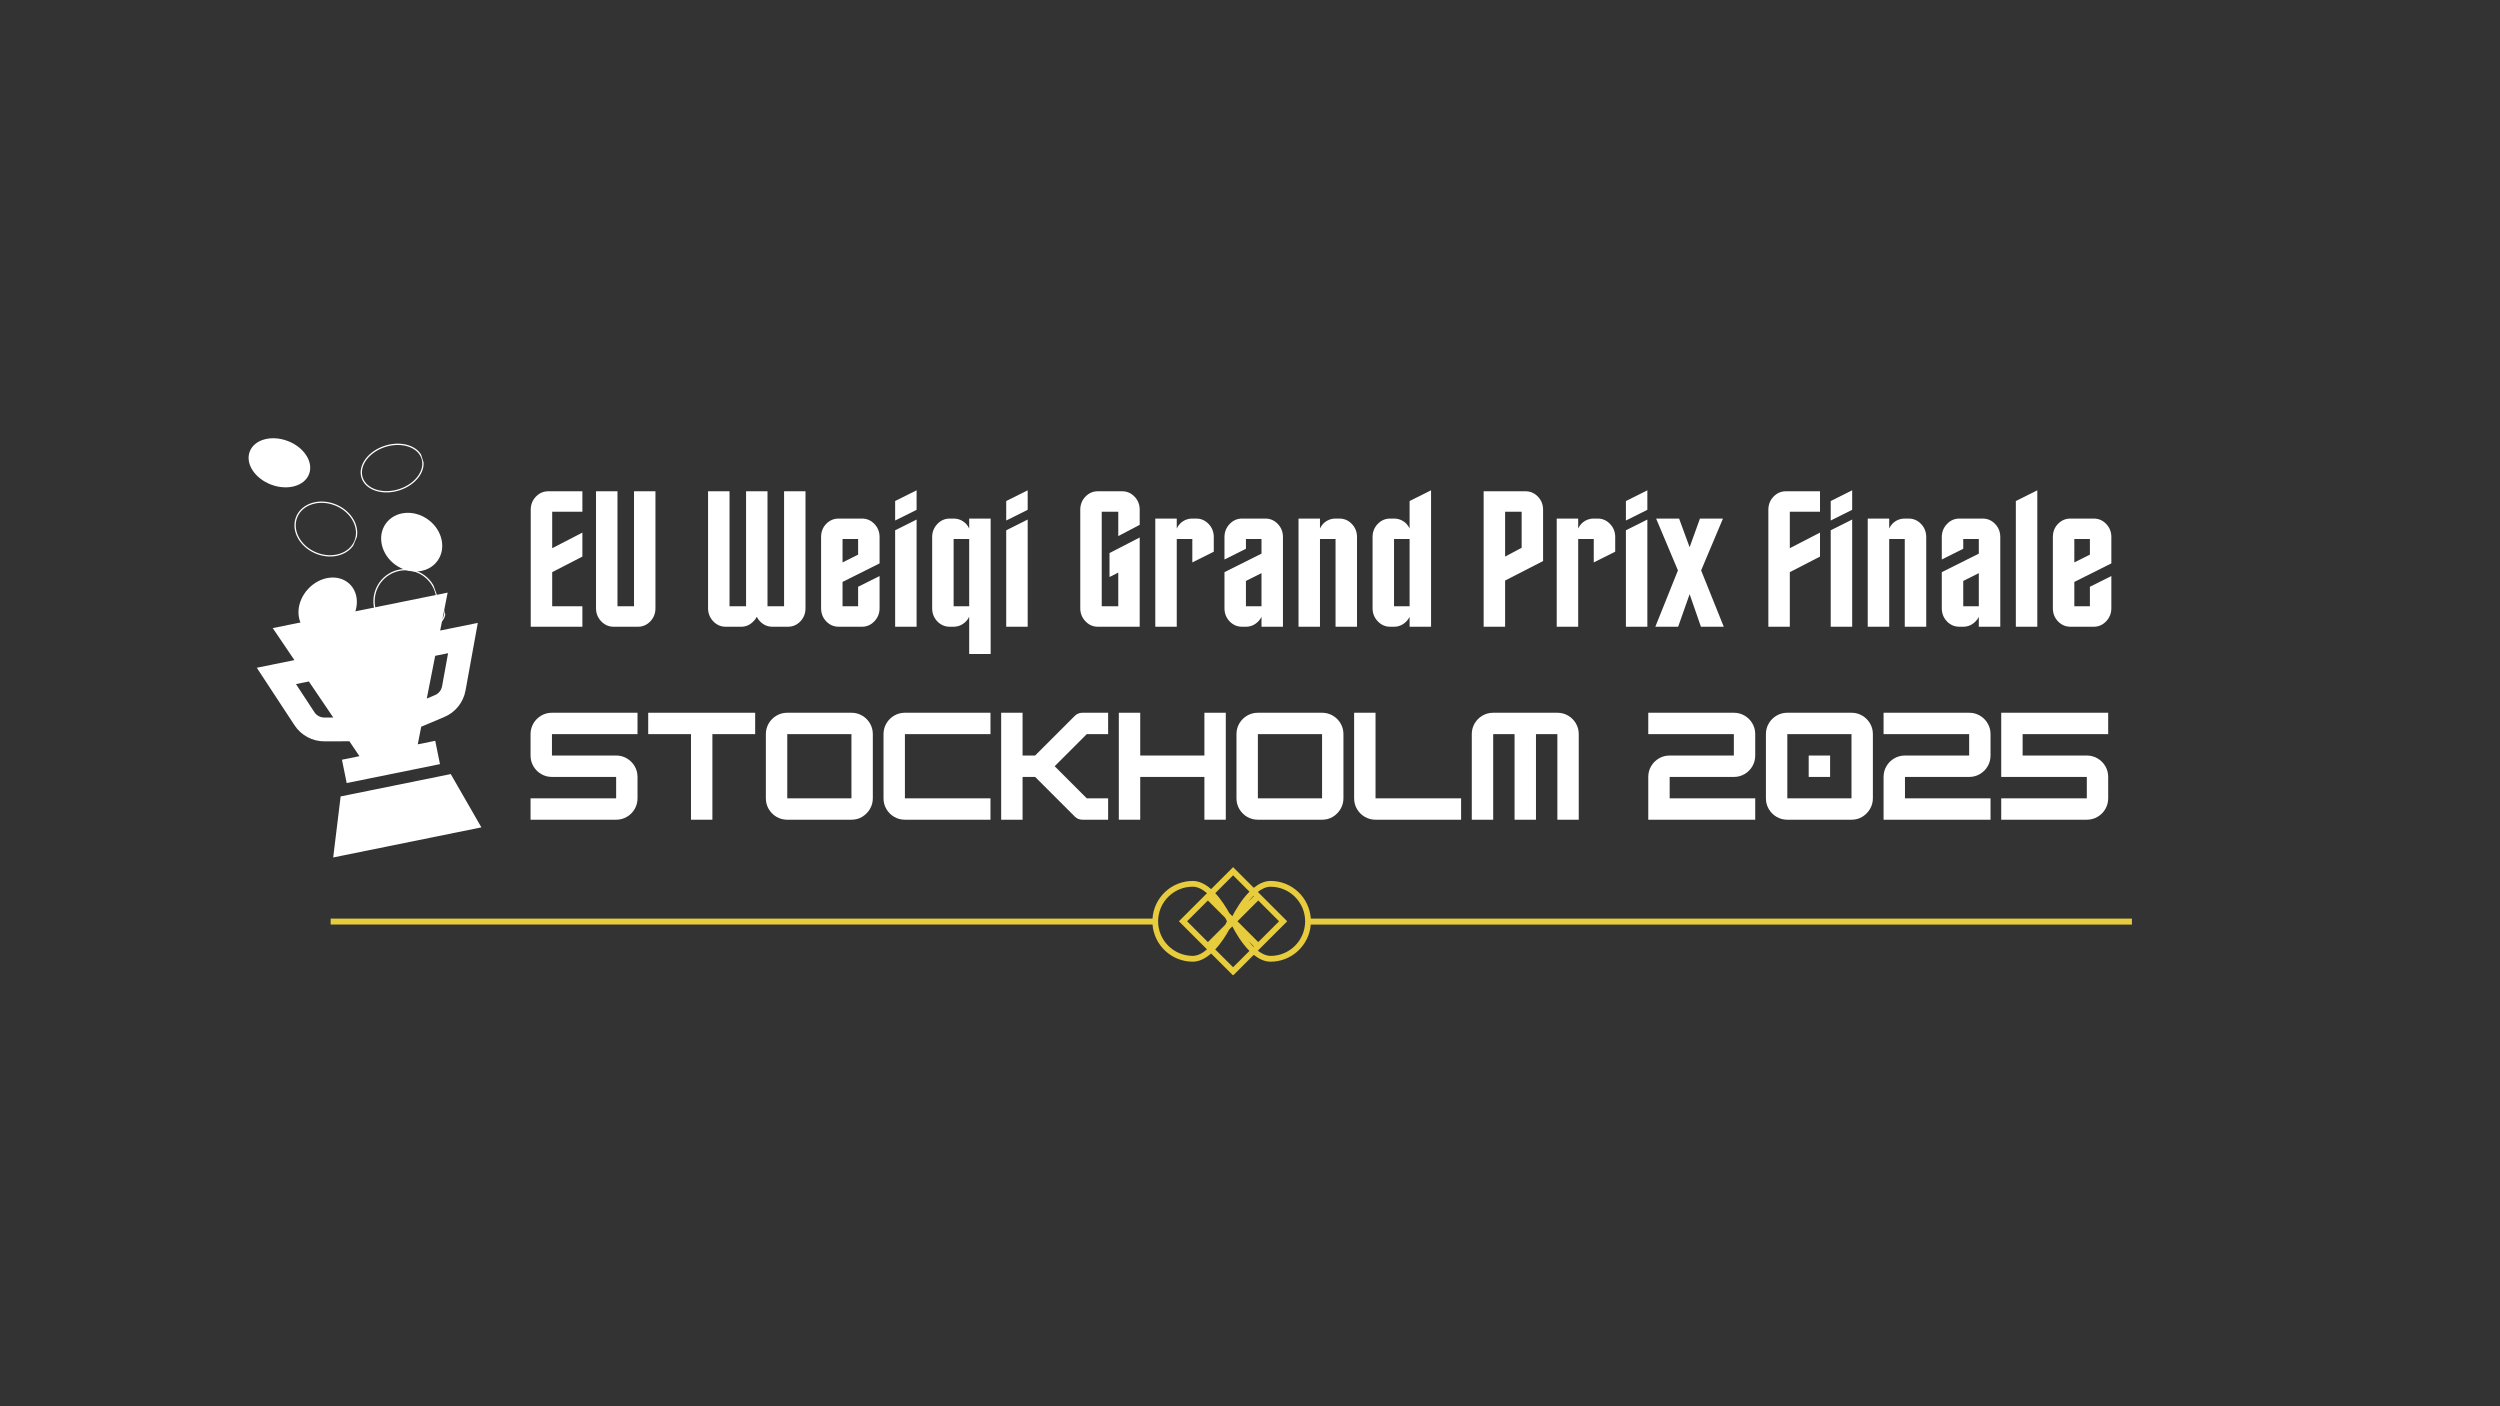 <svg xmlns="http://www.w3.org/2000/svg" xmlns:xlink="http://www.w3.org/1999/xlink" width="1920" zoomAndPan="magnify" viewBox="0 0 1440 810" height="1080" preserveAspectRatio="xMidYMid meet" version="1.0"><rect x="0" y="0" width="1440" height="810" fill="#333333" stroke="none"/><defs><g/><clipPath id="054ea1f745"><rect x="0" width="921" y="0" height="113"/></clipPath><clipPath id="01dfd02ded"><rect x="0" width="916" y="0" height="93"/></clipPath><clipPath id="5d95957335"><path d="M 52.461 253 L 1089.988 253 L 1089.988 315.691 L 52.461 315.691 Z M 52.461 253 " clip-rule="nonzero"/></clipPath><clipPath id="eb1e62c07f"><path d="M 31 42 L 68 42 L 68 75 L 31 75 Z M 31 42 " clip-rule="nonzero"/></clipPath><clipPath id="29771dce2e"><path d="M 38.477 37.453 L 72.426 51.605 L 60.633 79.895 L 26.684 65.742 Z M 38.477 37.453 " clip-rule="nonzero"/></clipPath><clipPath id="13e7cd0a7c"><path d="M 38.477 37.453 L 72.691 51.719 L 60.879 80.051 L 26.664 65.789 Z M 38.477 37.453 " clip-rule="nonzero"/></clipPath><clipPath id="3fce5a49bb"><path d="M 55.582 44.586 C 46.137 40.648 35.84 43.781 32.586 51.586 C 29.332 59.391 34.352 68.914 43.801 72.852 C 53.246 76.789 63.543 73.656 66.797 65.852 C 70.051 58.043 65.031 48.523 55.582 44.586 Z M 55.582 44.586 " clip-rule="nonzero"/></clipPath><clipPath id="ae39738ea6"><path d="M 33 86 L 68 86 L 68 121 L 33 121 Z M 33 86 " clip-rule="nonzero"/></clipPath><clipPath id="88af3419d7"><path d="M 26.988 106.668 L 52.004 79.75 L 74.523 100.676 L 49.508 127.598 Z M 26.988 106.668 " clip-rule="nonzero"/></clipPath><clipPath id="9bc66042e5"><path d="M 39.477 93.227 C 32.578 100.652 32.027 111.355 38.246 117.133 C 44.469 122.914 55.102 121.578 62 114.156 C 68.898 106.734 69.449 96.031 63.23 90.25 C 57.012 84.473 46.375 85.805 39.477 93.227 Z M 39.477 93.227 " clip-rule="nonzero"/></clipPath><clipPath id="506d9b0369"><path d="M 0 0 L 35 0 L 35 35 L 0 35 Z M 0 0 " clip-rule="nonzero"/></clipPath><clipPath id="78539852e1"><path d="M -6.012 20.668 L 19.004 -6.25 L 41.523 14.676 L 16.508 41.598 Z M -6.012 20.668 " clip-rule="nonzero"/></clipPath><clipPath id="9c9d6a628b"><path d="M 6.477 7.227 C -0.422 14.652 -0.973 25.355 5.246 31.133 C 11.469 36.914 22.102 35.578 29 28.156 C 35.898 20.734 36.449 10.031 30.23 4.25 C 24.012 -1.527 13.375 -0.195 6.477 7.227 Z M 6.477 7.227 " clip-rule="nonzero"/></clipPath><clipPath id="1f31aa7fc3"><rect x="0" width="35" y="0" height="35"/></clipPath><clipPath id="7aededdec6"><path d="M 77 81 L 115 81 L 115 120 L 77 120 Z M 77 81 " clip-rule="nonzero"/></clipPath><clipPath id="3f72e35da0"><path d="M 71.879 89.039 L 106.523 76.68 L 118.883 111.324 L 84.238 123.684 Z M 71.879 89.039 " clip-rule="nonzero"/></clipPath><clipPath id="00d6d9e990"><path d="M 71.883 89.043 L 106.793 76.59 L 119.445 112.047 L 84.531 124.504 Z M 71.883 89.043 " clip-rule="nonzero"/></clipPath><clipPath id="2336228d5b"><path d="M 89.34 82.816 C 79.695 86.258 74.695 96.934 78.168 106.664 C 81.641 116.398 92.27 121.5 101.91 118.059 C 111.551 114.621 116.555 103.941 113.082 94.211 C 109.609 84.477 98.98 79.375 89.34 82.816 Z M 89.34 82.816 " clip-rule="nonzero"/></clipPath><clipPath id="a9eb02772e"><path d="M 77 99 L 119 99 L 119 123 L 77 123 Z M 77 99 " clip-rule="nonzero"/></clipPath><clipPath id="d6559e3806"><path d="M 75.176 106.188 L 115.16 95.535 L 120.684 116.27 L 80.699 126.922 Z M 75.176 106.188 " clip-rule="nonzero"/></clipPath><clipPath id="b998e382bc"><path d="M 75.176 106.191 L 115.715 95.391 L 121.285 116.293 L 80.746 127.094 Z M 75.176 106.191 " clip-rule="nonzero"/></clipPath><clipPath id="d766107661"><path d="M 95.445 100.789 C 84.254 103.773 76.387 110.738 77.883 116.348 C 79.379 121.957 89.664 124.086 100.859 121.102 C 112.051 118.121 119.918 111.156 118.422 105.547 C 116.926 99.938 106.641 97.809 95.445 100.789 Z M 95.445 100.789 " clip-rule="nonzero"/></clipPath><clipPath id="be39cf4784"><path d="M 5 6 L 41 6 L 41 35 L 5 35 Z M 5 6 " clip-rule="nonzero"/></clipPath><clipPath id="86be4442d5"><path d="M 1.09 26.691 L 10.59 1.539 L 44.883 14.492 L 35.379 39.645 Z M 1.09 26.691 " clip-rule="nonzero"/></clipPath><clipPath id="e3884a41f2"><path d="M 5.84 14.117 C 3.215 21.062 8.746 29.582 18.188 33.148 C 27.629 36.719 37.41 33.977 40.035 27.031 C 42.656 20.086 37.129 11.562 27.688 7.996 C 18.246 4.43 8.465 7.168 5.84 14.117 Z M 5.84 14.117 " clip-rule="nonzero"/></clipPath><clipPath id="c7f9663f15"><path d="M 0 0 L 36 0 L 36 29 L 0 29 Z M 0 0 " clip-rule="nonzero"/></clipPath><clipPath id="4934b92ef0"><path d="M -3.91 20.691 L 5.59 -4.461 L 39.883 8.492 L 30.379 33.645 Z M -3.91 20.691 " clip-rule="nonzero"/></clipPath><clipPath id="63e6e4e8e9"><path d="M 0.84 8.117 C -1.785 15.062 3.746 23.582 13.188 27.148 C 22.629 30.719 32.41 27.977 35.035 21.031 C 37.656 14.086 32.129 5.562 22.688 1.996 C 13.246 -1.57 3.465 1.168 0.84 8.117 Z M 0.84 8.117 " clip-rule="nonzero"/></clipPath><clipPath id="2c675746dc"><rect x="0" width="36" y="0" height="29"/></clipPath><clipPath id="9e59c0d934"><path d="M 53 199 L 140 199 L 140 249 L 53 249 Z M 53 199 " clip-rule="nonzero"/></clipPath><clipPath id="fd42150df0"><path d="M 5.605 118.52 L 133.266 92.609 L 160.398 226.277 L 32.734 252.191 Z M 5.605 118.52 " clip-rule="nonzero"/></clipPath><clipPath id="b77e892b9e"><path d="M 5.605 118.52 L 133.266 92.609 L 160.398 226.277 L 32.734 252.191 Z M 5.605 118.52 " clip-rule="nonzero"/></clipPath><clipPath id="8070d882cb"><path d="M 9 95 L 138 95 L 138 206 L 9 206 Z M 9 95 " clip-rule="nonzero"/></clipPath><clipPath id="58f3ef2410"><path d="M 5.605 118.52 L 133.266 92.609 L 160.398 226.277 L 32.734 252.191 Z M 5.605 118.52 " clip-rule="nonzero"/></clipPath><clipPath id="ca649932d2"><path d="M 5.605 118.52 L 133.266 92.609 L 160.398 226.277 L 32.734 252.191 Z M 5.605 118.52 " clip-rule="nonzero"/></clipPath><clipPath id="7cf7155e19"><path d="M 81 49 L 117 49 L 117 84 L 81 84 Z M 81 49 " clip-rule="nonzero"/></clipPath><clipPath id="53d5ddb0f8"><path d="M 93.73 42.488 L 123.512 64.113 L 104.617 90.129 L 74.84 68.508 Z M 93.73 42.488 " clip-rule="nonzero"/></clipPath><clipPath id="448603c888"><path d="M 108.578 53.27 C 100.379 47.316 89.504 48.316 84.285 55.5 C 79.07 62.684 81.488 73.336 89.688 79.289 C 97.891 85.242 108.766 84.246 113.98 77.062 C 119.199 69.875 116.781 59.227 108.578 53.27 Z M 108.578 53.27 " clip-rule="nonzero"/></clipPath><clipPath id="cc43e59e53"><path d="M 0 0 L 36 0 L 36 35 L 0 35 Z M 0 0 " clip-rule="nonzero"/></clipPath><clipPath id="b014eaeb84"><path d="M 12.73 -6.512 L 42.512 15.113 L 23.617 41.129 L -6.16 19.508 Z M 12.73 -6.512 " clip-rule="nonzero"/></clipPath><clipPath id="d4aa354f57"><path d="M 27.578 4.27 C 19.379 -1.684 8.504 -0.684 3.285 6.5 C -1.93 13.684 0.488 24.336 8.688 30.289 C 16.891 36.242 27.766 35.246 32.98 28.062 C 38.199 20.875 35.781 10.227 27.578 4.27 Z M 27.578 4.27 " clip-rule="nonzero"/></clipPath><clipPath id="7d37b82331"><rect x="0" width="36" y="0" height="35"/></clipPath><clipPath id="377724b28c"><path d="M 69 9 L 107 9 L 107 38 L 69 38 Z M 69 9 " clip-rule="nonzero"/></clipPath><clipPath id="f6a7c79583"><path d="M 66.121 16.27 L 101.203 5.219 L 109.492 31.531 L 74.41 42.582 Z M 66.121 16.27 " clip-rule="nonzero"/></clipPath><clipPath id="28ffc3831e"><path d="M 66.121 16.27 L 101.477 5.137 L 109.656 31.098 L 74.301 42.234 Z M 66.121 16.27 " clip-rule="nonzero"/></clipPath><clipPath id="70928c35c4"><path d="M 83.801 10.703 C 74.039 13.777 67.941 22.043 70.184 29.16 C 72.426 36.281 82.156 39.559 91.922 36.484 C 101.684 33.41 107.781 25.145 105.539 18.027 C 103.297 10.906 93.562 7.629 83.801 10.703 Z M 83.801 10.703 " clip-rule="nonzero"/></clipPath><clipPath id="c6b26ca63e"><rect x="0" width="1092" y="0" height="317"/></clipPath></defs><g transform="matrix(1, 0, 0, 1, 138, 246)"><g clip-path="url(#c6b26ca63e)"><g transform="matrix(1, 0, 0, 1, 163, 30)"><g clip-path="url(#054ea1f745)"><g fill="#ffffff" fill-opacity="1"><g transform="translate(0.218, 84.994)"><g><path d="M 34.234 -66.234 L 16.844 -66.234 L 16.844 -45.234 L 34.234 -54.219 L 34.234 -40.406 L 16.844 -31.438 L 16.844 -11.781 L 34.234 -11.781 L 34.234 0 L 4.484 0 L 4.484 -67.344 C 4.484 -70.344 5.473 -72.867 7.453 -74.922 C 9.441 -76.984 11.82 -78.016 14.594 -78.016 L 34.234 -78.016 Z M 34.234 -66.234 "/></g></g></g><g fill="#ffffff" fill-opacity="1"><g transform="translate(37.82, 84.994)"><g><path d="M 38.719 -78.016 L 38.719 -10.656 C 38.719 -7.664 37.727 -5.141 35.75 -3.078 C 33.77 -1.023 31.395 0 28.625 0 L 14.594 0 C 11.82 0 9.441 -1.047 7.453 -3.141 C 5.473 -5.234 4.484 -7.738 4.484 -10.656 L 4.484 -78.016 L 16.844 -78.016 L 16.844 -11.781 L 26.375 -11.781 L 26.375 -78.016 Z M 38.719 -78.016 "/></g></g></g><g fill="#ffffff" fill-opacity="1"><g transform="translate(81.034, 84.994)"><g/></g></g><g fill="#ffffff" fill-opacity="1"><g transform="translate(102.361, 84.994)"><g><path d="M 32.547 -5.719 C 32.098 -4.75 31.461 -3.891 30.641 -3.141 C 28.691 -1.047 26.336 0 23.578 0 L 14.594 0 C 11.82 0 9.441 -1.047 7.453 -3.141 C 5.473 -5.234 4.484 -7.738 4.484 -10.656 L 4.484 -78.016 L 16.844 -78.016 L 16.844 -11.781 L 26.375 -11.781 L 26.375 -78.016 L 38.719 -78.016 L 38.719 -11.781 L 48.266 -11.781 L 48.266 -78.016 L 60.609 -78.016 L 60.609 -10.656 C 60.609 -7.664 59.617 -5.141 57.641 -3.078 C 55.66 -1.023 53.285 0 50.516 0 L 41.531 0 C 38.758 0 36.363 -1.047 34.344 -3.141 C 33.594 -3.961 32.992 -4.82 32.547 -5.719 Z M 32.547 -5.719 "/></g></g></g><g fill="#ffffff" fill-opacity="1"><g transform="translate(167.463, 84.994)"><g><path d="M 4.484 -51.641 C 4.484 -54.703 5.473 -57.242 7.453 -59.266 C 9.441 -61.285 11.82 -62.297 14.594 -62.297 L 28.062 -62.297 C 30.832 -62.297 33.207 -61.266 35.188 -59.203 C 37.176 -57.148 38.172 -54.629 38.172 -51.641 L 38.172 -36.484 L 16.844 -25.812 L 16.844 -11.781 L 25.812 -11.781 L 25.812 -23.016 L 38.172 -29.188 L 38.172 -10.656 C 38.172 -7.738 37.176 -5.234 35.188 -3.141 C 33.207 -1.047 30.832 0 28.062 0 L 14.594 0 C 11.82 0 9.441 -1.023 7.453 -3.078 C 5.473 -5.141 4.484 -7.664 4.484 -10.656 Z M 25.812 -41.531 L 25.812 -50.516 L 16.844 -50.516 L 16.844 -37.047 Z M 25.812 -41.531 "/></g></g></g><g fill="#ffffff" fill-opacity="1"><g transform="translate(210.117, 84.994)"><g><path d="M 4.484 -72.406 L 16.844 -78.578 L 16.844 -67.344 L 4.484 -61.172 Z M 4.484 0 L 4.484 -55.562 L 16.844 -61.734 L 16.844 0 Z M 4.484 0 "/></g></g></g><g fill="#ffffff" fill-opacity="1"><g transform="translate(231.443, 84.994)"><g><path d="M 25.812 -11.781 L 25.812 -50.516 L 16.844 -50.516 L 16.844 -11.781 Z M 25.812 -56.578 C 25.812 -56.578 25.812 -58.484 25.812 -62.297 L 38.172 -62.297 L 38.172 15.719 L 25.812 15.719 L 25.812 -5.719 C 25.363 -4.75 24.766 -3.891 24.016 -3.141 C 21.992 -1.047 19.602 0 16.844 0 L 14.594 0 C 11.82 0 9.441 -1.023 7.453 -3.078 C 5.473 -5.141 4.484 -7.664 4.484 -10.656 L 4.484 -51.641 C 4.484 -54.555 5.473 -57.062 7.453 -59.156 C 9.441 -61.25 11.82 -62.297 14.594 -62.297 L 16.844 -62.297 C 19.602 -62.297 21.992 -61.285 24.016 -59.266 C 24.766 -58.441 25.363 -57.547 25.812 -56.578 Z M 25.812 -56.578 "/></g></g></g><g fill="#ffffff" fill-opacity="1"><g transform="translate(274.097, 84.994)"><g><path d="M 4.484 -72.406 L 16.844 -78.578 L 16.844 -67.344 L 4.484 -61.172 Z M 4.484 0 L 4.484 -55.562 L 16.844 -61.734 L 16.844 0 Z M 4.484 0 "/></g></g></g><g fill="#ffffff" fill-opacity="1"><g transform="translate(295.423, 84.994)"><g/></g></g><g fill="#ffffff" fill-opacity="1"><g transform="translate(316.75, 84.994)"><g><path d="M 14.594 0 C 11.82 0 9.441 -1.047 7.453 -3.141 C 5.473 -5.234 4.484 -7.738 4.484 -10.656 L 4.484 -67.344 C 4.484 -70.344 5.473 -72.867 7.453 -74.922 C 9.441 -76.984 11.82 -78.016 14.594 -78.016 L 28.625 -78.016 C 31.395 -78.016 33.77 -76.984 35.75 -74.922 C 37.727 -72.867 38.719 -70.344 38.719 -67.344 L 38.719 -58.703 L 26.375 -52.203 L 26.375 -66.234 L 16.844 -66.234 L 16.844 -11.781 L 26.375 -11.781 L 26.375 -31.203 L 21.328 -28.625 L 21.328 -42.438 L 38.719 -51.406 L 38.719 0 C 38.719 0 30.676 0 14.594 0 Z M 14.594 0 "/></g></g></g><g fill="#ffffff" fill-opacity="1"><g transform="translate(359.964, 84.994)"><g><path d="M 16.844 0 L 4.484 0 L 4.484 -62.297 L 16.844 -62.297 L 16.844 -56.578 C 17.289 -57.547 17.891 -58.441 18.641 -59.266 C 20.66 -61.285 23.051 -62.297 25.812 -62.297 L 28.062 -62.297 C 30.832 -62.297 33.207 -61.266 35.188 -59.203 C 37.176 -57.148 38.172 -54.629 38.172 -51.641 L 38.172 -43.219 L 25.812 -37.047 L 25.812 -50.516 L 16.844 -50.516 Z M 16.844 0 "/></g></g></g><g fill="#ffffff" fill-opacity="1"><g transform="translate(399.812, 84.994)"><g><path d="M 14.594 0 C 11.82 0 9.441 -1.023 7.453 -3.078 C 5.473 -5.141 4.484 -7.664 4.484 -10.656 L 4.484 -31.438 L 25.812 -42.094 L 25.812 -50.516 L 16.844 -50.516 L 16.844 -44.906 L 4.484 -38.719 L 4.484 -51.641 C 4.484 -54.555 5.473 -57.062 7.453 -59.156 C 9.441 -61.25 11.82 -62.297 14.594 -62.297 L 28.062 -62.297 C 30.832 -62.297 33.207 -61.266 35.188 -59.203 C 37.176 -57.148 38.172 -54.629 38.172 -51.641 L 38.172 0 L 25.812 0 L 25.812 -5.719 C 25.363 -4.75 24.766 -3.891 24.016 -3.141 C 21.992 -1.047 19.602 0 16.844 0 Z M 16.844 -26.375 L 16.844 -11.781 L 25.812 -11.781 L 25.812 -30.875 Z M 16.844 -26.375 "/></g></g></g><g fill="#ffffff" fill-opacity="1"><g transform="translate(442.465, 84.994)"><g><path d="M 16.844 0 L 4.484 0 L 4.484 -62.297 L 16.844 -62.297 L 16.844 -56.578 C 17.289 -57.547 17.891 -58.441 18.641 -59.266 C 20.66 -61.285 23.051 -62.297 25.812 -62.297 L 28.062 -62.297 C 30.832 -62.297 33.207 -61.266 35.188 -59.203 C 37.176 -57.148 38.172 -54.629 38.172 -51.641 L 38.172 0 L 25.812 0 L 25.812 -50.516 L 16.844 -50.516 Z M 16.844 0 "/></g></g></g><g fill="#ffffff" fill-opacity="1"><g transform="translate(485.118, 84.994)"><g><path d="M 25.812 -50.516 L 16.844 -50.516 L 16.844 -11.781 L 25.812 -11.781 Z M 25.812 -5.719 C 25.363 -4.75 24.766 -3.891 24.016 -3.141 C 21.992 -1.047 19.602 0 16.844 0 L 14.594 0 C 11.82 0 9.441 -1.047 7.453 -3.141 C 5.473 -5.234 4.484 -7.738 4.484 -10.656 L 4.484 -51.641 C 4.484 -54.629 5.473 -57.148 7.453 -59.203 C 9.441 -61.266 11.82 -62.297 14.594 -62.297 L 16.844 -62.297 C 19.602 -62.297 21.992 -61.285 24.016 -59.266 C 24.766 -58.441 25.363 -57.547 25.812 -56.578 L 25.812 -72.406 L 38.172 -78.578 L 38.172 0 L 25.812 0 Z M 25.812 -5.719 "/></g></g></g><g fill="#ffffff" fill-opacity="1"><g transform="translate(527.771, 84.994)"><g/></g></g><g fill="#ffffff" fill-opacity="1"><g transform="translate(549.098, 84.994)"><g><path d="M 26.375 -45.469 L 26.375 -66.234 L 16.844 -66.234 L 16.844 -40.406 Z M 16.844 0 L 4.484 0 L 4.484 -78.016 L 28.625 -78.016 C 31.395 -78.016 33.77 -76.984 35.75 -74.922 C 37.727 -72.867 38.719 -70.344 38.719 -67.344 L 38.719 -37.828 L 16.844 -26.609 Z M 16.844 0 "/></g></g></g><g fill="#ffffff" fill-opacity="1"><g transform="translate(591.19, 84.994)"><g><path d="M 16.844 0 L 4.484 0 L 4.484 -62.297 L 16.844 -62.297 L 16.844 -56.578 C 17.289 -57.547 17.891 -58.441 18.641 -59.266 C 20.66 -61.285 23.051 -62.297 25.812 -62.297 L 28.062 -62.297 C 30.832 -62.297 33.207 -61.266 35.188 -59.203 C 37.176 -57.148 38.172 -54.629 38.172 -51.641 L 38.172 -43.219 L 25.812 -37.047 L 25.812 -50.516 L 16.844 -50.516 Z M 16.844 0 "/></g></g></g><g fill="#ffffff" fill-opacity="1"><g transform="translate(631.037, 84.994)"><g><path d="M 4.484 -72.406 L 16.844 -78.578 L 16.844 -67.344 L 4.484 -61.172 Z M 4.484 0 L 4.484 -55.562 L 16.844 -61.734 L 16.844 0 Z M 4.484 0 "/></g></g></g><g fill="#ffffff" fill-opacity="1"><g transform="translate(652.364, 84.994)"><g><path d="M 39.516 0 L 26.375 0 L 19.859 -18.75 L 13.25 0 L 0.109 0 L 13.125 -32.438 L 0.562 -62.297 L 13.797 -62.297 L 19.859 -45.797 L 25.812 -62.297 L 39.062 -62.297 L 26.484 -32.438 Z M 39.516 0 "/></g></g></g><g fill="#ffffff" fill-opacity="1"><g transform="translate(691.762, 84.994)"><g/></g></g><g fill="#ffffff" fill-opacity="1"><g transform="translate(713.089, 84.994)"><g><path d="M 16.844 0 L 4.484 0 L 4.484 -67.344 C 4.484 -70.344 5.473 -72.867 7.453 -74.922 C 9.441 -76.984 11.82 -78.016 14.594 -78.016 L 34.234 -78.016 L 34.234 -66.234 L 16.844 -66.234 L 16.844 -45.234 L 34.234 -54.219 L 34.234 -40.406 L 16.844 -31.438 Z M 16.844 0 "/></g></g></g><g fill="#ffffff" fill-opacity="1"><g transform="translate(749.007, 84.994)"><g><path d="M 4.484 -72.406 L 16.844 -78.578 L 16.844 -67.344 L 4.484 -61.172 Z M 4.484 0 L 4.484 -55.562 L 16.844 -61.734 L 16.844 0 Z M 4.484 0 "/></g></g></g><g fill="#ffffff" fill-opacity="1"><g transform="translate(770.334, 84.994)"><g><path d="M 16.844 0 L 4.484 0 L 4.484 -62.297 L 16.844 -62.297 L 16.844 -56.578 C 17.289 -57.547 17.891 -58.441 18.641 -59.266 C 20.66 -61.285 23.051 -62.297 25.812 -62.297 L 28.062 -62.297 C 30.832 -62.297 33.207 -61.266 35.188 -59.203 C 37.176 -57.148 38.172 -54.629 38.172 -51.641 L 38.172 0 L 25.812 0 L 25.812 -50.516 L 16.844 -50.516 Z M 16.844 0 "/></g></g></g><g fill="#ffffff" fill-opacity="1"><g transform="translate(812.987, 84.994)"><g><path d="M 14.594 0 C 11.82 0 9.441 -1.023 7.453 -3.078 C 5.473 -5.141 4.484 -7.664 4.484 -10.656 L 4.484 -31.438 L 25.812 -42.094 L 25.812 -50.516 L 16.844 -50.516 L 16.844 -44.906 L 4.484 -38.719 L 4.484 -51.641 C 4.484 -54.555 5.473 -57.062 7.453 -59.156 C 9.441 -61.25 11.82 -62.297 14.594 -62.297 L 28.062 -62.297 C 30.832 -62.297 33.207 -61.266 35.188 -59.203 C 37.176 -57.148 38.172 -54.629 38.172 -51.641 L 38.172 0 L 25.812 0 L 25.812 -5.719 C 25.363 -4.75 24.766 -3.891 24.016 -3.141 C 21.992 -1.047 19.602 0 16.844 0 Z M 16.844 -26.375 L 16.844 -11.781 L 25.812 -11.781 L 25.812 -30.875 Z M 16.844 -26.375 "/></g></g></g><g fill="#ffffff" fill-opacity="1"><g transform="translate(855.641, 84.994)"><g><path d="M 4.484 0 L 4.484 -72.406 L 16.844 -78.578 L 16.844 0 Z M 4.484 0 "/></g></g></g><g fill="#ffffff" fill-opacity="1"><g transform="translate(876.967, 84.994)"><g><path d="M 4.484 -51.641 C 4.484 -54.703 5.473 -57.242 7.453 -59.266 C 9.441 -61.285 11.82 -62.297 14.594 -62.297 L 28.062 -62.297 C 30.832 -62.297 33.207 -61.266 35.188 -59.203 C 37.176 -57.148 38.172 -54.629 38.172 -51.641 L 38.172 -36.484 L 16.844 -25.812 L 16.844 -11.781 L 25.812 -11.781 L 25.812 -23.016 L 38.172 -29.188 L 38.172 -10.656 C 38.172 -7.738 37.176 -5.234 35.188 -3.141 C 33.207 -1.047 30.832 0 28.062 0 L 14.594 0 C 11.82 0 9.441 -1.023 7.453 -3.078 C 5.473 -5.141 4.484 -7.664 4.484 -10.656 Z M 25.812 -41.531 L 25.812 -50.516 L 16.844 -50.516 L 16.844 -37.047 Z M 25.812 -41.531 "/></g></g></g></g></g><g transform="matrix(1, 0, 0, 1, 164, 149)"><g clip-path="url(#01dfd02ded)"><g fill="#ffffff" fill-opacity="1"><g transform="translate(0.521, 77.153)"><g><path d="M 64.688 -61.609 L 64.688 -49.297 L 15.406 -49.297 L 15.406 -36.969 L 52.375 -36.969 C 54.633 -36.969 56.695 -36.414 58.562 -35.312 C 60.438 -34.207 61.926 -32.719 63.031 -30.844 C 64.133 -28.969 64.688 -26.898 64.688 -24.641 L 64.688 -12.328 C 64.688 -10.066 64.133 -8 63.031 -6.125 C 61.926 -4.25 60.438 -2.758 58.562 -1.656 C 56.695 -0.551 54.633 0 52.375 0 L 3.078 0 L 3.078 -12.328 L 52.375 -12.328 L 52.375 -24.641 L 15.406 -24.641 C 13.145 -24.641 11.078 -25.191 9.203 -26.297 C 7.328 -27.398 5.836 -28.891 4.734 -30.766 C 3.629 -32.641 3.078 -34.707 3.078 -36.969 L 3.078 -49.297 C 3.078 -51.547 3.629 -53.609 4.734 -55.484 C 5.836 -57.359 7.328 -58.848 9.203 -59.953 C 11.078 -61.055 13.145 -61.609 15.406 -61.609 Z M 64.688 -61.609 "/></g></g></g><g fill="#ffffff" fill-opacity="1"><g transform="translate(68.29, 77.153)"><g><path d="M 64.688 -61.609 L 64.688 -49.297 L 40.047 -49.297 L 40.047 0 L 27.719 0 L 27.719 -49.297 L 3.078 -49.297 L 3.078 -61.609 Z M 64.688 -61.609 "/></g></g></g><g fill="#ffffff" fill-opacity="1"><g transform="translate(136.058, 77.153)"><g><path d="M 52.375 0 L 15.406 0 C 13.145 0 11.078 -0.551 9.203 -1.656 C 7.328 -2.758 5.836 -4.25 4.734 -6.125 C 3.629 -8 3.078 -10.066 3.078 -12.328 L 3.078 -49.297 C 3.078 -51.547 3.629 -53.609 4.734 -55.484 C 5.836 -57.359 7.328 -58.848 9.203 -59.953 C 11.078 -61.055 13.145 -61.609 15.406 -61.609 L 52.375 -61.609 C 54.633 -61.609 56.695 -61.055 58.562 -59.953 C 60.438 -58.848 61.926 -57.359 63.031 -55.484 C 64.133 -53.609 64.688 -51.547 64.688 -49.297 L 64.688 -12.328 C 64.688 -10.117 64.133 -8.078 63.031 -6.203 C 61.926 -4.328 60.453 -2.82 58.609 -1.688 C 56.766 -0.562 54.688 0 52.375 0 Z M 15.406 -49.297 L 15.406 -12.328 L 52.375 -12.328 L 52.375 -49.297 Z M 15.406 -49.297 "/></g></g></g><g fill="#ffffff" fill-opacity="1"><g transform="translate(203.827, 77.153)"><g><path d="M 64.688 0 L 15.406 0 C 13.145 0 11.078 -0.551 9.203 -1.656 C 7.328 -2.758 5.836 -4.25 4.734 -6.125 C 3.629 -8 3.078 -10.066 3.078 -12.328 L 3.078 -49.297 C 3.078 -51.547 3.629 -53.609 4.734 -55.484 C 5.836 -57.359 7.328 -58.848 9.203 -59.953 C 11.078 -61.055 13.145 -61.609 15.406 -61.609 L 64.688 -61.609 L 64.688 -49.297 L 15.406 -49.297 L 15.406 -12.328 L 64.688 -12.328 Z M 64.688 0 "/></g></g></g><g fill="#ffffff" fill-opacity="1"><g transform="translate(271.595, 77.153)"><g><path d="M 64.688 -61.609 L 64.688 -49.297 L 52.375 -49.297 L 33.891 -30.812 L 52.375 -12.328 L 64.688 -12.328 L 64.688 0 L 49.906 0 C 48.156 0 46.664 -0.613 45.438 -1.844 L 22.641 -24.641 L 15.406 -24.641 L 15.406 0 L 3.078 0 L 3.078 -61.609 L 15.406 -61.609 L 15.406 -36.969 L 22.641 -36.969 L 45.438 -59.766 C 46.664 -60.992 48.156 -61.609 49.906 -61.609 Z M 64.688 -61.609 "/></g></g></g><g fill="#ffffff" fill-opacity="1"><g transform="translate(339.364, 77.153)"><g><path d="M 52.375 -36.969 L 52.375 -61.609 L 64.688 -61.609 L 64.688 0 L 52.375 0 L 52.375 -24.641 L 15.406 -24.641 L 15.406 0 L 3.078 0 L 3.078 -61.609 L 15.406 -61.609 L 15.406 -36.969 Z M 52.375 -36.969 "/></g></g></g><g fill="#ffffff" fill-opacity="1"><g transform="translate(407.133, 77.153)"><g><path d="M 52.375 0 L 15.406 0 C 13.145 0 11.078 -0.551 9.203 -1.656 C 7.328 -2.758 5.836 -4.25 4.734 -6.125 C 3.629 -8 3.078 -10.066 3.078 -12.328 L 3.078 -49.297 C 3.078 -51.547 3.629 -53.609 4.734 -55.484 C 5.836 -57.359 7.328 -58.848 9.203 -59.953 C 11.078 -61.055 13.145 -61.609 15.406 -61.609 L 52.375 -61.609 C 54.633 -61.609 56.695 -61.055 58.562 -59.953 C 60.438 -58.848 61.926 -57.359 63.031 -55.484 C 64.133 -53.609 64.688 -51.547 64.688 -49.297 L 64.688 -12.328 C 64.688 -10.117 64.133 -8.078 63.031 -6.203 C 61.926 -4.328 60.453 -2.82 58.609 -1.688 C 56.766 -0.562 54.688 0 52.375 0 Z M 15.406 -49.297 L 15.406 -12.328 L 52.375 -12.328 L 52.375 -49.297 Z M 15.406 -49.297 "/></g></g></g><g fill="#ffffff" fill-opacity="1"><g transform="translate(474.901, 77.153)"><g><path d="M 64.688 0 L 15.406 0 C 13.145 0 11.078 -0.551 9.203 -1.656 C 7.328 -2.758 5.836 -4.25 4.734 -6.125 C 3.629 -8 3.078 -10.066 3.078 -12.328 L 3.078 -61.609 L 15.406 -61.609 L 15.406 -12.328 L 64.688 -12.328 Z M 64.688 0 "/></g></g></g><g fill="#ffffff" fill-opacity="1"><g transform="translate(542.67, 77.153)"><g><path d="M 15.406 -61.609 L 52.375 -61.609 C 54.633 -61.609 56.695 -61.055 58.562 -59.953 C 60.438 -58.848 61.926 -57.359 63.031 -55.484 C 64.133 -53.609 64.688 -51.547 64.688 -49.297 L 64.688 0 L 52.375 0 L 52.375 -49.297 L 40.047 -49.297 L 40.047 0 L 27.719 0 L 27.719 -49.297 L 15.406 -49.297 L 15.406 0 L 3.078 0 L 3.078 -49.297 C 3.078 -51.547 3.629 -53.609 4.734 -55.484 C 5.836 -57.359 7.328 -58.848 9.203 -59.953 C 11.078 -61.055 13.145 -61.609 15.406 -61.609 Z M 15.406 -61.609 "/></g></g></g><g fill="#ffffff" fill-opacity="1"><g transform="translate(610.439, 77.153)"><g/></g></g><g fill="#ffffff" fill-opacity="1"><g transform="translate(644.323, 77.153)"><g><path d="M 52.375 -24.641 L 15.406 -24.641 L 15.406 -12.328 L 64.688 -12.328 L 64.688 0 L 3.078 0 L 3.078 -24.641 C 3.078 -26.898 3.629 -28.969 4.734 -30.844 C 5.836 -32.719 7.328 -34.207 9.203 -35.312 C 11.078 -36.414 13.145 -36.969 15.406 -36.969 L 52.375 -36.969 L 52.375 -49.297 L 3.078 -49.297 L 3.078 -61.609 L 52.375 -61.609 C 54.633 -61.609 56.695 -61.055 58.562 -59.953 C 60.438 -58.848 61.926 -57.359 63.031 -55.484 C 64.133 -53.609 64.688 -51.547 64.688 -49.297 L 64.688 -36.969 C 64.688 -34.707 64.133 -32.641 63.031 -30.766 C 61.926 -28.891 60.438 -27.398 58.562 -26.297 C 56.695 -25.191 54.633 -24.641 52.375 -24.641 Z M 52.375 -24.641 "/></g></g></g><g fill="#ffffff" fill-opacity="1"><g transform="translate(712.091, 77.153)"><g><path d="M 52.375 0 L 15.406 0 C 13.145 0 11.078 -0.551 9.203 -1.656 C 7.328 -2.758 5.836 -4.25 4.734 -6.125 C 3.629 -8 3.078 -10.066 3.078 -12.328 L 3.078 -49.297 C 3.078 -51.547 3.629 -53.609 4.734 -55.484 C 5.836 -57.359 7.328 -58.848 9.203 -59.953 C 11.078 -61.055 13.145 -61.609 15.406 -61.609 L 52.375 -61.609 C 54.633 -61.609 56.695 -61.055 58.562 -59.953 C 60.438 -58.848 61.926 -57.359 63.031 -55.484 C 64.133 -53.609 64.688 -51.547 64.688 -49.297 L 64.688 -12.328 C 64.688 -10.117 64.133 -8.078 63.031 -6.203 C 61.926 -4.328 60.453 -2.82 58.609 -1.688 C 56.766 -0.562 54.688 0 52.375 0 Z M 15.406 -49.297 L 15.406 -12.328 L 52.375 -12.328 L 52.375 -49.297 Z M 40.047 -24.641 L 27.719 -24.641 L 27.719 -36.969 L 40.047 -36.969 Z M 40.047 -24.641 "/></g></g></g><g fill="#ffffff" fill-opacity="1"><g transform="translate(779.86, 77.153)"><g><path d="M 52.375 -24.641 L 15.406 -24.641 L 15.406 -12.328 L 64.688 -12.328 L 64.688 0 L 3.078 0 L 3.078 -24.641 C 3.078 -26.898 3.629 -28.969 4.734 -30.844 C 5.836 -32.719 7.328 -34.207 9.203 -35.312 C 11.078 -36.414 13.145 -36.969 15.406 -36.969 L 52.375 -36.969 L 52.375 -49.297 L 3.078 -49.297 L 3.078 -61.609 L 52.375 -61.609 C 54.633 -61.609 56.695 -61.055 58.562 -59.953 C 60.438 -58.848 61.926 -57.359 63.031 -55.484 C 64.133 -53.609 64.688 -51.547 64.688 -49.297 L 64.688 -36.969 C 64.688 -34.707 64.133 -32.641 63.031 -30.766 C 61.926 -28.891 60.438 -27.398 58.562 -26.297 C 56.695 -25.191 54.633 -24.641 52.375 -24.641 Z M 52.375 -24.641 "/></g></g></g><g fill="#ffffff" fill-opacity="1"><g transform="translate(847.629, 77.153)"><g><path d="M 52.375 0 L 3.078 0 L 3.078 -12.328 L 52.375 -12.328 L 52.375 -24.641 L 3.078 -24.641 L 3.078 -61.609 L 64.688 -61.609 L 64.688 -49.297 L 15.406 -49.297 L 15.406 -36.969 L 52.375 -36.969 C 54.633 -36.969 56.695 -36.414 58.562 -35.312 C 60.438 -34.207 61.926 -32.719 63.031 -30.844 C 64.133 -28.969 64.688 -26.898 64.688 -24.641 L 64.688 -12.328 C 64.688 -10.066 64.133 -8 63.031 -6.125 C 61.926 -4.25 60.438 -2.758 58.562 -1.656 C 56.695 -0.551 54.633 0 52.375 0 Z M 52.375 0 "/></g></g></g></g></g><g clip-path="url(#5d95957335)"><path fill="#e7cc3d" d="M 1090.691 283.098 L 617.023 283.098 C 616.211 271.004 606.141 261.414 593.852 261.414 C 590.359 261.414 587.09 263.016 584.172 265.375 L 572.27 253.473 L 559.602 266.141 C 556.457 263.383 552.875 261.426 549.008 261.426 C 536.715 261.426 526.648 271.027 525.836 283.109 L 52.461 283.109 L 52.461 286.543 L 525.848 286.543 C 526.809 298.488 536.809 307.93 549.008 307.93 C 552.863 307.93 556.457 305.973 559.602 303.215 L 572.27 315.883 L 584.172 303.984 C 587.09 306.328 590.359 307.941 593.852 307.941 C 606.039 307.941 616.051 298.5 617.012 286.555 L 1090.691 286.555 Z M 584.238 270.156 L 581.094 273.305 C 581.984 272.172 582.969 271.016 584.035 269.953 Z M 586.758 272.676 L 598.738 284.656 L 586.758 296.637 L 574.777 284.656 Z M 572.258 258.176 L 581.688 267.605 C 577.031 272.285 573.527 278.441 571.836 281.727 L 570.086 279.977 C 568.332 276.781 565.531 272.25 561.992 268.453 L 572.27 258.176 Z M 548.996 304.578 C 538.008 304.578 529.074 295.641 529.074 284.656 C 529.074 273.672 538.008 264.734 548.996 264.734 C 551.914 264.734 554.727 266.312 557.234 268.477 L 555.391 270.316 L 541.055 284.656 L 557.234 300.836 C 554.727 303 551.914 304.578 548.996 304.578 Z M 557.75 296.648 L 545.77 284.668 L 557.75 272.688 L 567.715 282.652 C 568.16 283.5 568.504 284.199 568.734 284.668 C 568.504 285.137 568.16 285.836 567.715 286.68 Z M 572.258 311.145 L 561.984 300.871 C 565.52 297.082 568.32 292.551 570.074 289.348 L 571.824 287.598 C 573.504 290.879 577.008 297.035 581.676 301.719 L 572.246 311.145 Z M 584.035 299.371 C 582.969 298.297 581.984 297.152 581.094 296.02 L 584.238 299.164 Z M 593.84 304.578 C 591.277 304.578 588.781 303.352 586.516 301.59 L 589.102 299.004 L 603.441 284.668 L 586.516 267.742 C 588.781 265.98 591.266 264.758 593.84 264.758 C 604.824 264.758 613.762 273.691 613.762 284.68 C 613.762 295.664 604.824 304.602 593.84 304.602 Z M 593.84 304.578 " fill-opacity="1" fill-rule="nonzero"/></g><g clip-path="url(#eb1e62c07f)"><g clip-path="url(#29771dce2e)"><g clip-path="url(#13e7cd0a7c)"><g clip-path="url(#3fce5a49bb)"><path stroke-linecap="butt" transform="matrix(1.415, 0.59, -0.59, 1.415, 38.476, 37.454)" fill="none" stroke-linejoin="miter" d="M 12.093 0 C 5.416 0.001 0.001 4.473 0.001 9.99 C 0.001 15.508 5.415 19.983 12.095 19.982 C 18.772 19.982 24.187 15.51 24.187 9.992 C 24.186 4.472 18.773 -0.001 12.093 0 Z M 12.093 0 " stroke="#ffffff" stroke-width="0.979" stroke-opacity="1" stroke-miterlimit="4"/></g></g></g></g><g clip-path="url(#ae39738ea6)"><g clip-path="url(#88af3419d7)"><g clip-path="url(#9bc66042e5)"><g transform="matrix(1, 0, 0, 1, 33, 86)"><g clip-path="url(#1f31aa7fc3)"><g clip-path="url(#506d9b0369)"><g clip-path="url(#78539852e1)"><g clip-path="url(#9c9d6a628b)"><path fill="#ffffff" d="M -6.012 20.668 L 19.004 -6.25 L 41.523 14.676 L 16.508 41.598 Z M -6.012 20.668 " fill-opacity="1" fill-rule="nonzero"/></g></g></g></g></g></g></g></g><g clip-path="url(#7aededdec6)"><g clip-path="url(#3f72e35da0)"><g clip-path="url(#00d6d9e990)"><g clip-path="url(#2336228d5b)"><path stroke-linecap="butt" transform="matrix(1.443, -0.515, 0.515, 1.443, 71.882, 89.044)" fill="none" stroke-linejoin="miter" d="M 12.095 0 C 5.413 0.001 -0.001 5.465 0 12.207 C -0 18.951 5.414 24.417 12.093 24.415 C 18.772 24.417 24.188 18.95 24.188 12.209 C 24.188 5.465 18.774 -0.001 12.095 0 Z M 12.095 0 " stroke="#ffffff" stroke-width="0.979" stroke-opacity="1" stroke-miterlimit="4"/></g></g></g></g><g clip-path="url(#a9eb02772e)"><g clip-path="url(#d6559e3806)"><g clip-path="url(#b998e382bc)"><g clip-path="url(#d766107661)"><path stroke-linecap="butt" transform="matrix(1.481, -0.395, 0.395, 1.481, 75.177, 106.191)" fill="none" stroke-linejoin="miter" d="M 13.687 -0.001 C 6.129 0 -0.001 3.07 -0 6.858 C 0.001 10.647 6.128 13.717 13.688 13.716 C 21.246 13.714 27.376 10.646 27.375 6.858 C 27.374 3.07 21.246 0 13.687 -0.001 Z M 13.687 -0.001 " stroke="#ffffff" stroke-width="0.979" stroke-opacity="1" stroke-miterlimit="4"/></g></g></g></g><g clip-path="url(#be39cf4784)"><g clip-path="url(#86be4442d5)"><g clip-path="url(#e3884a41f2)"><g transform="matrix(1, 0, 0, 1, 5, 6)"><g clip-path="url(#2c675746dc)"><g clip-path="url(#c7f9663f15)"><g clip-path="url(#4934b92ef0)"><g clip-path="url(#63e6e4e8e9)"><path fill="#ffffff" d="M -3.91 20.691 L 5.59 -4.461 L 39.781 8.453 L 30.281 33.609 Z M -3.91 20.691 " fill-opacity="1" fill-rule="nonzero"/></g></g></g></g></g></g></g></g><g clip-path="url(#9e59c0d934)"><g clip-path="url(#fd42150df0)"><g clip-path="url(#b77e892b9e)"><path fill="#ffffff" d="M 58.211 212.738 L 53.836 248.59 L 139.633 231.176 L 121.629 199.867 Z M 58.211 212.738 " fill-opacity="1" fill-rule="nonzero"/></g></g></g><g clip-path="url(#8070d882cb)"><g clip-path="url(#58f3ef2410)"><g clip-path="url(#ca649932d2)"><path fill="#ffffff" d="M 115.539 117.188 L 119.844 95.332 L 19.098 115.781 L 31.582 134.227 L 9.91 138.625 L 31.641 171.746 C 32.578 173.176 33.676 174.473 34.938 175.629 C 36.199 176.785 37.586 177.766 39.094 178.574 C 40.602 179.383 42.184 179.996 43.848 180.406 C 45.508 180.82 47.191 181.02 48.906 181.012 L 63.262 180.977 L 69.039 189.562 L 58.965 191.605 L 61.691 205.039 L 115.422 194.133 L 112.695 180.699 L 102.621 182.746 L 104.621 172.59 L 117.855 167.016 C 119.434 166.359 120.91 165.516 122.277 164.488 C 123.648 163.461 124.867 162.277 125.941 160.945 C 127.016 159.613 127.906 158.168 128.617 156.609 C 129.328 155.051 129.836 153.43 130.141 151.746 L 137.211 112.785 Z M 48.844 167.309 C 47.688 167.312 46.602 167.043 45.582 166.496 C 44.562 165.945 43.734 165.191 43.098 164.223 L 32.477 148.031 L 39.906 146.523 L 53.969 167.297 Z M 116.629 149.293 C 116.422 150.434 115.953 151.453 115.23 152.355 C 114.504 153.258 113.609 153.934 112.543 154.383 L 107.82 156.375 L 112.668 131.754 L 120.098 130.246 Z M 116.629 149.293 " fill-opacity="1" fill-rule="nonzero"/></g></g></g><g clip-path="url(#7cf7155e19)"><g clip-path="url(#53d5ddb0f8)"><g clip-path="url(#448603c888)"><g transform="matrix(1, 0, 0, 1, 81, 49)"><g clip-path="url(#7d37b82331)"><g clip-path="url(#cc43e59e53)"><g clip-path="url(#b014eaeb84)"><g clip-path="url(#d4aa354f57)"><path fill="#ffffff" d="M 12.73 -6.512 L 42.41 15.039 L 23.516 41.055 L -6.16 19.508 Z M 12.73 -6.512 " fill-opacity="1" fill-rule="nonzero"/></g></g></g></g></g></g></g></g><g clip-path="url(#377724b28c)"><g clip-path="url(#f6a7c79583)"><g clip-path="url(#28ffc3831e)"><g clip-path="url(#70928c35c4)"><path stroke-linecap="butt" transform="matrix(1.462, -0.46, 0.46, 1.462, 66.122, 16.271)" fill="none" stroke-linejoin="miter" d="M 12.094 0 C 5.416 0 0.001 3.949 0.001 8.818 C 0.001 13.69 5.414 17.637 12.095 17.638 C 18.773 17.638 24.188 13.689 24.188 8.82 C 24.188 3.948 18.772 0 12.094 0 Z M 12.094 0 " stroke="#ffffff" stroke-width="0.979" stroke-opacity="1" stroke-miterlimit="4"/></g></g></g></g></g></g></svg>